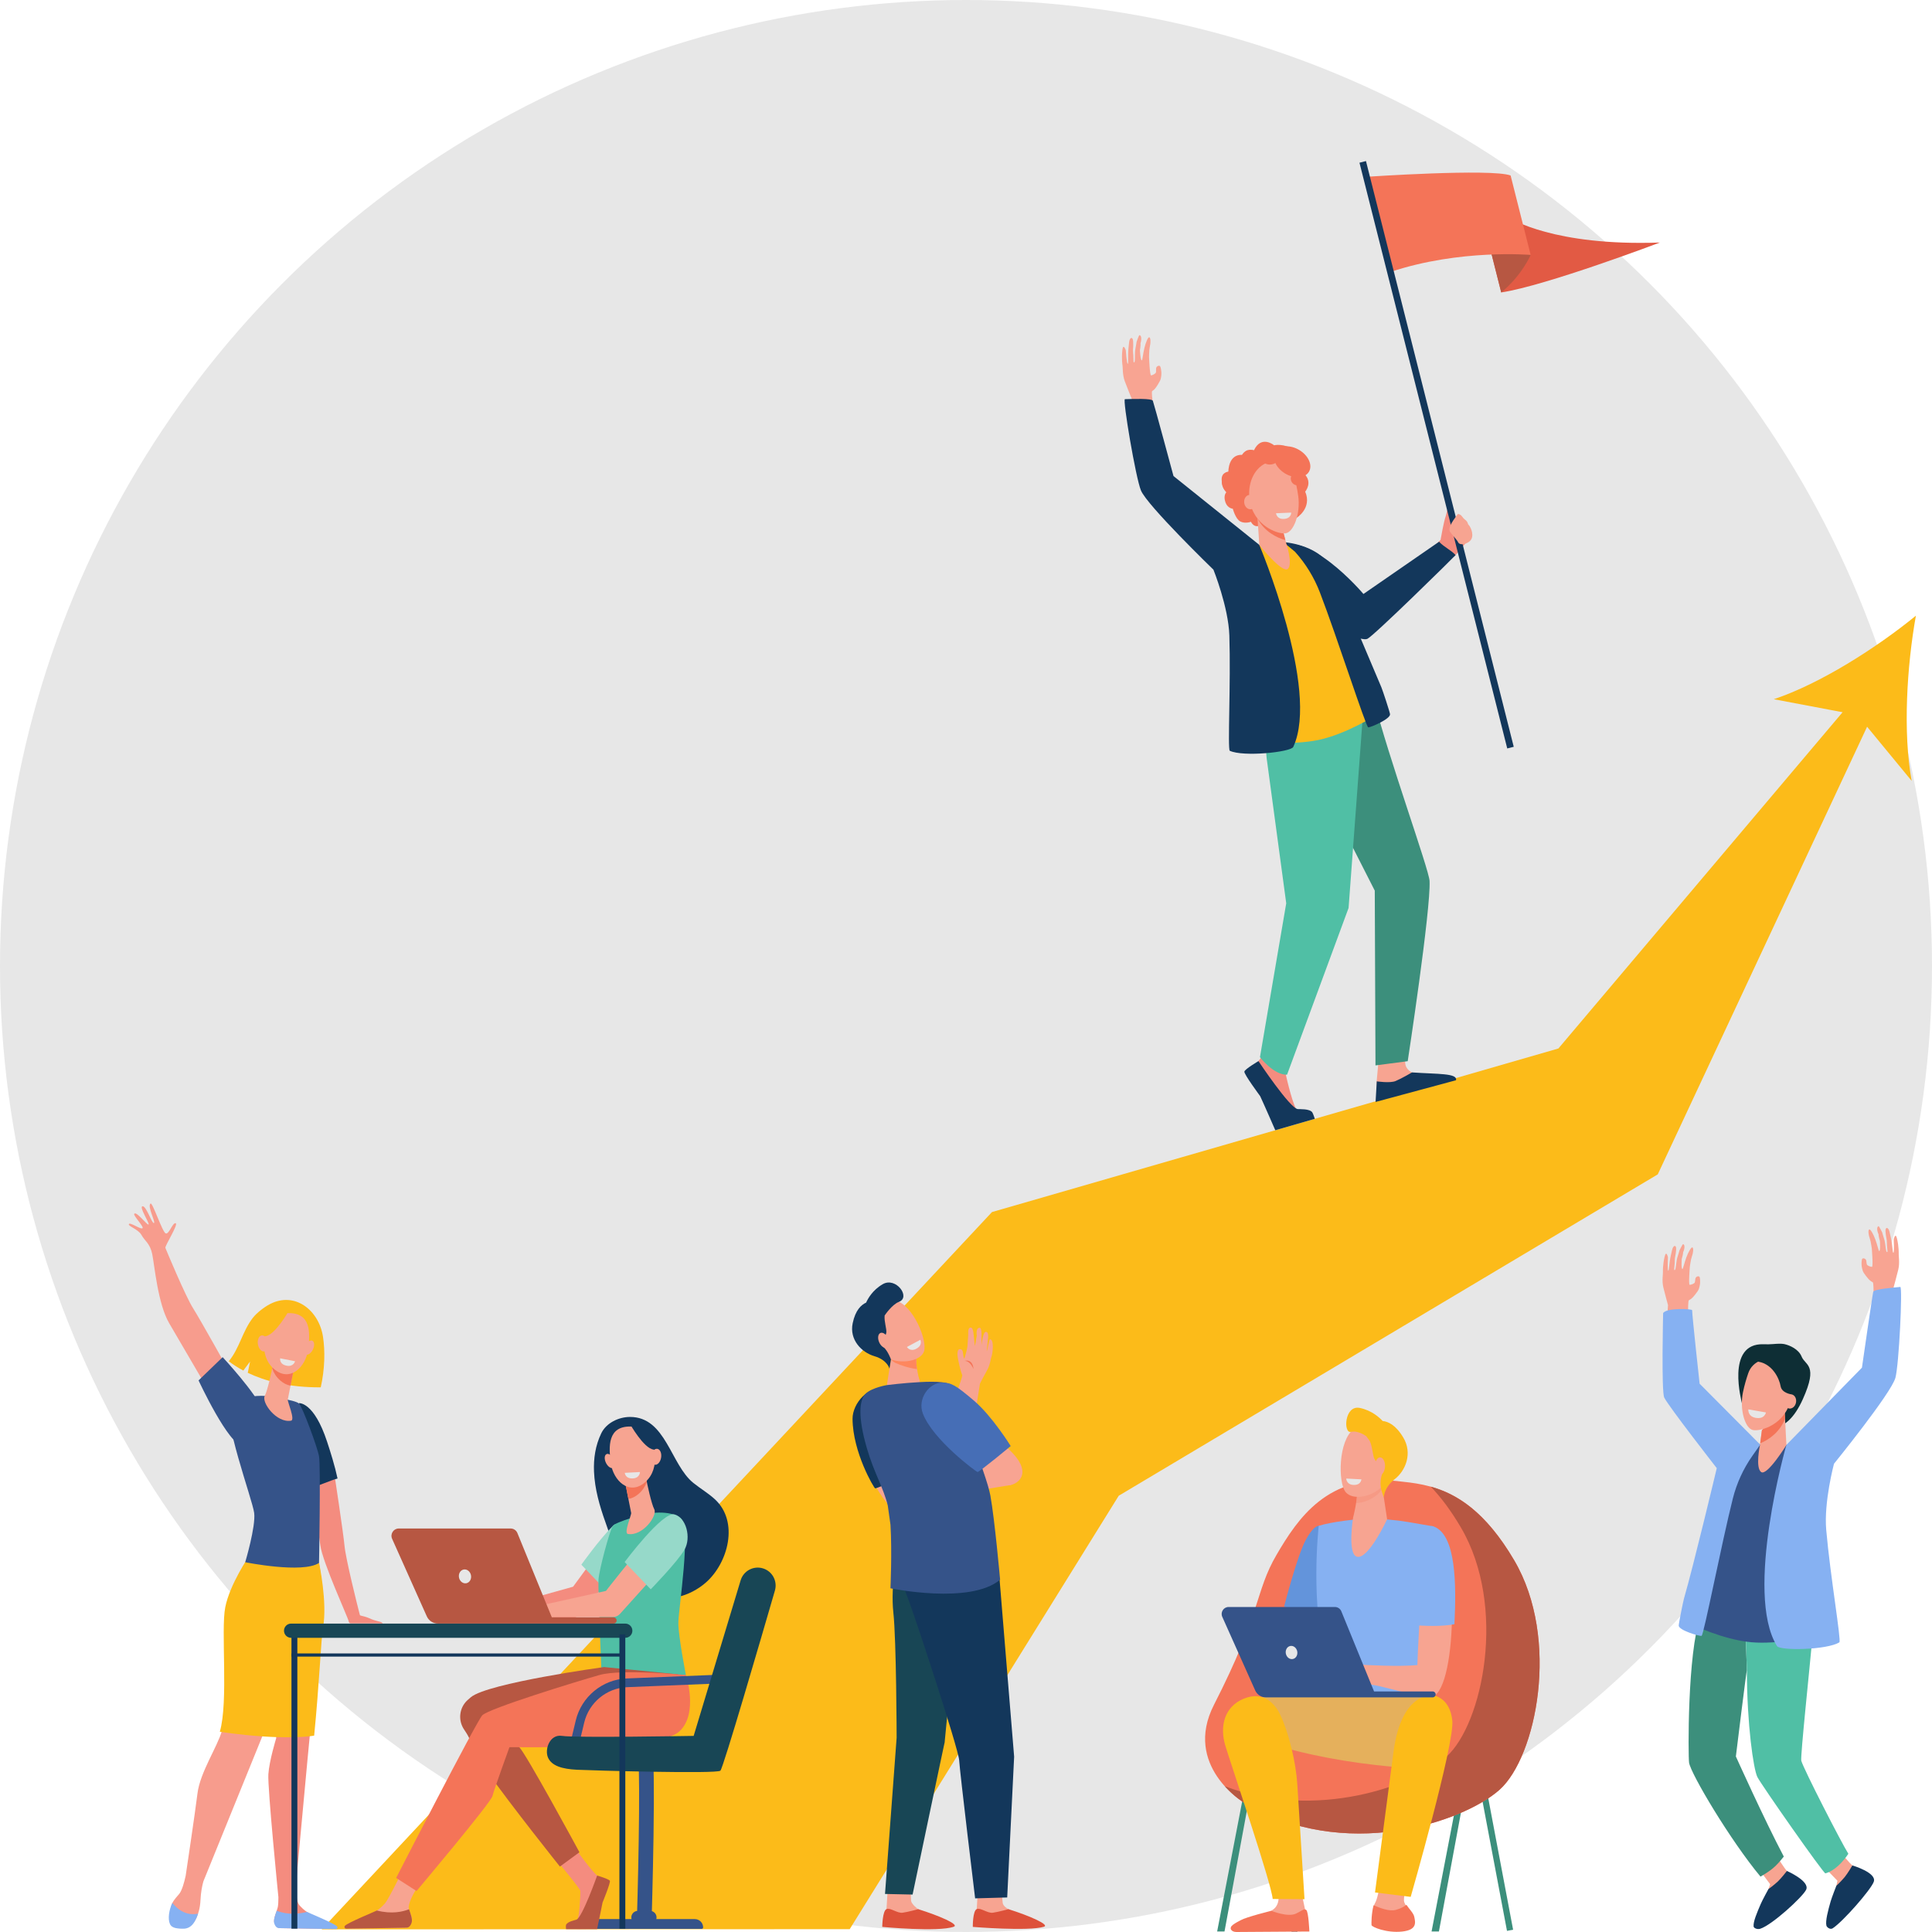<svg width="240" height="240" viewBox="0 0 240 240" fill="none" xmlns="http://www.w3.org/2000/svg">
<circle cx="120" cy="120" r="120" fill="#E7E7E7"/>
<path d="M238 76.484C233.084 80.494 226.099 84.944 220.346 86.859L228.892 88.475L193.59 130.246L123.228 150.566L39.961 239.671L105.553 239.648L138.974 185.805L205.932 145.886L231.937 90.277L237.477 97.007C236.37 91.028 236.877 82.74 238 76.484Z" fill="#FCBB19"/>
<path d="M28.716 170.815C28.716 170.815 24.903 163.955 23.975 162.497C23.046 161.039 20.63 155.245 20.544 155.016C20.457 154.787 22.208 152.046 21.817 151.952C21.427 151.859 20.994 153.398 20.577 153.213C20.16 153.03 18.942 149.324 18.705 149.508C18.26 149.852 19.362 151.806 19.124 151.93C18.887 152.053 18.169 149.779 17.704 149.846C17.238 149.913 18.588 151.93 18.459 152.108C18.329 152.285 16.927 150.386 16.673 150.791C16.535 151.011 17.963 152.45 17.689 152.585C17.415 152.72 16.146 151.79 16.012 152.058C15.877 152.326 17.186 152.693 17.576 153.415C17.968 154.138 18.633 154.45 18.911 155.787C19.188 157.124 19.601 161.964 21.019 164.38C22.436 166.794 25.553 172.139 25.553 172.139L28.716 170.815Z" fill="#F79C8D"/>
<path d="M27.66 168.591C27.66 168.591 31.878 173.153 32.506 174.992C33.132 176.831 31.895 179.461 30.183 179.576C28.473 179.691 24.666 171.479 24.666 171.479L27.66 168.591Z" fill="#355389"/>
<path d="M47.529 201.621C47.223 201.363 46.851 201.479 45.785 200.986C45.579 200.89 45.036 200.738 44.793 200.689C44.747 200.679 44.712 200.645 44.699 200.6C44.376 199.37 42.956 193.683 42.8 192.044C42.641 190.367 41.562 183.258 41.399 182.177C41.388 182.104 41.315 182.056 41.244 182.076L38.147 182.942C38.084 182.96 38.045 183.023 38.06 183.089C38.251 183.937 39.441 189.256 39.791 191.949C40.069 194.096 43.256 200.982 43.32 201.422C43.32 201.426 43.321 201.431 43.321 201.434C43.341 201.567 43.453 201.666 43.587 201.666C44.373 201.666 46.893 201.664 47.037 201.666C47.171 201.667 47.625 201.701 47.529 201.621Z" fill="#F48C7F"/>
<path d="M40.637 179.108C38.99 174.092 37.147 174.306 37.147 174.306L38.572 184.851C39.589 184.573 40.915 183.951 41.931 183.663C41.593 182.076 41.043 180.343 40.637 179.108Z" fill="#13375B"/>
<path d="M40.125 166.067C39.621 162.768 36.647 160.397 33.536 161.997C32.837 162.357 31.89 163.087 31.407 163.71C30.1 165.392 29.767 167.47 28.418 169.103C28.914 169.48 29.512 169.875 30.226 170.256L31.066 169.132L30.777 170.534C32.865 171.536 35.814 172.365 39.846 172.34C40.354 170.049 40.394 167.826 40.125 166.067Z" fill="#FCBB19"/>
<path d="M41.093 239.183C40.618 238.831 40.235 238.6 38.719 237.862C38.62 237.813 38.26 237.583 38.13 237.504C37.8 237.302 37.471 236.984 37.186 236.665C36.914 236.361 36.785 235.386 36.724 234.609C36.88 232.872 39.387 205.025 39.917 202.011C40.462 198.9 39.63 194.153 39.63 194.153L37.695 193.421L34.02 206.201L34.31 215.928C34.31 215.928 33.445 218.732 33.336 220.408C33.227 222.084 34.585 235.685 34.585 235.685C34.585 236.171 34.565 236.612 34.512 236.887C34.413 237.395 33.858 238.442 34.112 238.921C34.367 239.4 34.657 239.52 34.657 239.52L41.261 239.627C41.621 239.63 41.383 239.398 41.093 239.183Z" fill="#F48C7F"/>
<path d="M31.072 193.154C31.072 193.154 28.779 196.625 28.234 199.496C27.688 202.369 28.635 211.196 27.584 214.96C27.015 216.998 24.86 220.145 24.533 222.778C24.206 225.412 23.065 233.011 23.065 233.011C22.893 233.808 22.623 234.795 22.273 235.254C22.058 235.535 21.667 235.891 21.409 236.398C21.009 237.188 21.229 238.364 21.525 239.011C21.676 239.343 21.514 239.343 21.86 239.45C22.882 239.768 23.97 239.233 24.406 238.249C24.65 237.699 24.863 236.964 24.905 236.04C24.951 235.06 25.104 234.281 25.267 233.705L32.596 215.665L37.902 200.096L39.261 192.077L31.072 193.154Z" fill="#F79C8D"/>
<path d="M24.606 237.729C23.02 238.02 21.965 237.087 21.415 236.388C21.011 237.179 20.815 238.36 21.112 239.01C21.372 239.583 22.136 239.566 22.737 239.589C23.372 239.613 23.864 239.258 24.18 238.701C24.327 238.442 24.479 238.118 24.606 237.729Z" fill="#86B1F2"/>
<path d="M38.13 237.503C36.384 237.954 35.093 237.648 34.372 237.354C34.185 237.885 33.939 238.551 34.07 238.936C34.23 239.406 34.459 239.512 34.66 239.517C36.255 239.56 40.502 239.617 41.719 239.633C41.889 239.635 41.982 239.436 41.873 239.304C41.57 238.942 38.26 237.583 38.13 237.503Z" fill="#86B1F2"/>
<path d="M32.561 215.698C32.698 215.708 32.836 215.717 32.974 215.725C32.981 215.725 32.989 215.726 32.996 215.726C33.132 215.735 33.269 215.742 33.406 215.749C33.414 215.749 33.423 215.751 33.431 215.751C33.568 215.758 33.706 215.764 33.844 215.77C33.852 215.77 33.859 215.77 33.865 215.771C34.006 215.777 34.146 215.782 34.287 215.787C35.852 215.838 37.785 215.819 39.026 215.607C39.659 209.255 39.894 203.457 40.128 202.174C40.695 199.062 39.633 194.15 39.633 194.15L39.127 194.059L39.448 192.24L30.933 193.317C30.933 193.317 28.549 196.788 27.982 199.66C27.415 202.533 28.399 211.36 27.307 215.124C27.303 215.126 29.733 215.506 32.561 215.698Z" fill="#FCBB19"/>
<path d="M32.929 173.405C32.929 173.405 29.893 173.211 28.692 174.528C27.491 175.844 31.356 186.258 31.574 187.934C31.792 189.61 30.461 194.065 30.461 194.065C30.461 194.065 37.593 195.509 39.631 194.152C39.631 194.152 39.849 182.102 39.631 180.906C39.413 179.709 37.592 174.842 37.156 174.362C36.721 173.884 32.929 173.405 32.929 173.405Z" fill="#355389"/>
<path d="M33.939 169.326C33.939 169.326 33.923 169.416 33.895 169.569C33.76 170.304 33.239 172.739 32.887 173.408C32.462 174.216 34.344 176.797 36.156 176.482C36.695 176.389 35.7 174.112 35.748 173.871C35.84 173.409 35.963 172.779 36.09 172.133C36.162 171.768 36.235 171.4 36.303 171.052C36.496 170.065 36.654 169.258 36.654 169.258L33.939 169.326Z" fill="#F7A491"/>
<path d="M33.896 169.569C33.923 169.416 33.939 169.326 33.939 169.326L36.654 169.258C36.654 169.258 36.497 170.064 36.303 171.052C36.235 171.397 36.163 171.764 36.092 172.127C35.672 172.065 35.235 171.859 34.796 171.474C34.318 171.053 34.004 170.546 33.815 170.005C33.847 169.832 33.875 169.682 33.896 169.569Z" fill="#F47458"/>
<path d="M35.767 163.12C35.767 163.12 34.487 162.971 33.685 164.015C32.883 165.058 32.019 168.285 34.012 170.039C36.004 171.793 37.973 169.808 38.265 167.702C38.556 165.596 38.668 163.044 35.767 163.12Z" fill="#F7A491"/>
<path d="M38.854 167.671C38.616 168.136 38.216 168.394 37.962 168.246C37.707 168.099 37.694 167.603 37.931 167.137C38.169 166.673 38.569 166.415 38.824 166.562C39.078 166.709 39.093 167.206 38.854 167.671Z" fill="#F7A491"/>
<path d="M35.911 162.776C35.911 162.776 34.202 165.844 32.979 165.985C31.756 166.128 31.596 167.757 31.596 167.757C31.596 167.757 32.033 164.001 33.244 163.277C34.453 162.552 35.911 162.776 35.911 162.776Z" fill="#FCBB19"/>
<path d="M33.297 166.756C33.397 167.301 33.197 167.801 32.85 167.873C32.504 167.944 32.142 167.56 32.043 167.015C31.944 166.47 32.144 165.971 32.49 165.899C32.837 165.827 33.198 166.211 33.297 166.756Z" fill="#F7A491"/>
<path d="M34.804 168.735L36.654 169.1C36.654 169.1 36.474 169.797 35.655 169.659C34.658 169.493 34.804 168.735 34.804 168.735Z" fill="#E7E7E7"/>
<path d="M187.204 239.86L187.963 239.715L184.667 222.275L183.909 222.419L187.204 239.86Z" fill="#3C8F7C"/>
<path d="M152.112 239.938H151.199L154.599 222.271L155.358 222.416L152.112 239.938Z" fill="#3C8F7C"/>
<path d="M178.747 239.938H177.834L181.234 222.271L181.993 222.416L178.747 239.938Z" fill="#3C8F7C"/>
<path d="M160.424 239.938L161.166 239.948L157.905 222.35L157.146 222.495L160.424 239.938Z" fill="#184655"/>
<path d="M173.553 183.983C177.602 184.418 182.843 184.877 188.104 193.837C193.854 203.629 190.828 218.255 186.289 222.32C181.751 226.384 166.927 231.402 154.466 223.89C154.466 223.89 146.942 219.336 150.803 211.78C156.745 200.151 155.906 197.726 158.563 193.169C161.22 188.612 164.957 183.06 173.553 183.983Z" fill="#F47458"/>
<path d="M188.105 193.837C184.513 187.722 180.933 185.568 177.733 184.676C178.97 185.962 180.225 187.615 181.481 189.754C187.231 199.546 184.204 214.172 179.665 218.237C175.64 221.842 163.528 226.195 152.146 221.894C153.316 223.193 154.466 223.89 154.466 223.89C166.928 231.403 181.75 226.384 186.289 222.32C190.828 218.255 193.855 203.629 188.105 193.837Z" fill="#B75742"/>
<path d="M160.551 198.866L159.51 202L162.682 200.748L160.551 198.866Z" fill="#F79C8D"/>
<path d="M163.82 189.541C163.608 189.55 163.029 189.744 162.182 191.345C161.099 193.39 159.518 199.569 159.518 199.569L164.239 201.328L164.845 200.038L165.843 190.11C165.845 190.11 163.879 189.539 163.82 189.541Z" fill="#6394DB"/>
<path d="M170.062 188.651C168.712 188.652 165.371 189.046 163.821 189.542C163.821 189.542 162.682 199.332 164.847 206.77C165.331 208.435 164.445 213.674 164.445 213.674L178.435 213.489C178.435 213.489 176.778 200.827 177.402 198.781C178.026 196.735 178.041 189.608 178.041 189.608C178.041 189.608 177.945 189.593 174.898 189.067C173.478 188.821 171.503 188.65 170.062 188.651Z" fill="#86B1F2"/>
<path d="M171.691 231.843C171.691 231.843 171.382 235.415 170.812 236.404C170.244 237.392 170.843 239.074 170.872 239.306C170.902 239.537 172.069 239.866 173.926 239.668C175.783 239.47 175.753 239.042 175.604 238.35C175.455 237.658 174.466 236.767 174.406 236.107C174.347 235.448 174.975 233.074 174.975 233.074L171.691 231.843Z" fill="#F7A491"/>
<path d="M166.025 210.725C166.025 210.725 156.369 210.189 154.212 211.495C152.056 212.801 154.603 215.483 154.603 215.483C154.603 215.483 162.464 218.902 175.626 219.661C178.742 219.841 179.011 211.534 178.428 210.847C177.845 210.158 166.025 210.725 166.025 210.725Z" fill="#E5B05C"/>
<path d="M174.159 239.947C176.072 239.743 175.834 238.803 175.68 238.091C175.583 237.644 175.035 237.118 174.708 236.62C174.537 236.756 174.26 236.997 173.429 237.242C172.567 237.496 171.385 236.992 170.632 236.676C170.364 237.675 170.351 238.949 170.376 239.143C170.406 239.381 172.246 240.15 174.159 239.947Z" fill="#F47458"/>
<path d="M173.104 217.634C172.719 220.554 170.809 235.088 170.809 235.088L175.241 235.637C175.241 235.637 180.692 216.667 180.413 213.765C180.133 210.863 178.093 210.618 178.093 210.618C178.093 210.618 174.126 209.906 173.104 217.634Z" fill="#FCBB19"/>
<path d="M178.193 190.696C176.885 190.206 176.245 201.992 176.068 206.842C173.752 207.064 169.714 206.843 168.71 206.768C168.237 206.732 167.147 206.332 166.677 206.272C166.195 206.208 165.758 206.175 165.522 206.217C165.435 206.231 163.02 207.219 162.814 207.435C162.558 207.704 161.865 208.382 161.983 208.675C162.099 208.968 163.315 207.859 163.315 207.859L163.909 207.525C163.169 208.248 161.76 209.199 161.963 209.544C162.161 209.882 163.433 208.917 164.339 208.259C163.562 208.961 162.596 210.218 162.818 210.414C163.018 210.59 164.116 209.136 165.29 208.716C165.725 208.56 166.159 208.991 166.501 209.043C166.753 209.081 167.141 209.162 167.388 209.093L168.66 208.733C169.093 208.772 169.103 209.029 169.541 209.121C170.049 209.229 170.882 209.342 171.528 209.501C175.251 210.41 176.492 210.832 177.633 210.832C181.083 210.83 181.283 191.856 178.193 190.696Z" fill="#F7A491"/>
<path d="M180.676 201.761C180.921 196.791 180.886 190.667 178.101 189.623C177.001 189.21 175.064 191.689 175.412 201.861C176.9 201.984 179.082 202.083 180.676 201.761Z" fill="#86B1F2"/>
<path d="M158.73 234.899C158.73 234.899 159.116 236.14 158.424 236.96C157.732 237.779 154.853 238.585 154.477 239.028C154.098 239.472 154.127 239.851 154.127 239.851L162.205 239.628L162.116 237.188L161.744 235.436L158.73 234.899Z" fill="#F7A491"/>
<path d="M157.923 237.368C157.923 237.368 159.998 238.207 161 237.711C162.003 237.215 161.972 237.076 162.262 237.261C162.552 237.446 162.656 239.939 162.656 239.939L153.574 240C152.943 239.985 152.623 239.52 153.136 239.122C153.488 238.848 153.895 238.666 154.127 238.533C154.838 238.126 157.923 237.368 157.923 237.368Z" fill="#F47458"/>
<path d="M159.037 213.015C158.413 211.701 156.994 209.99 154.496 211.021C152.113 212.004 151.474 214.418 152.226 216.891C152.977 219.363 157.926 233.9 158.099 235.898L162.051 235.925C162.051 235.925 161.333 224.414 161.156 221.633C160.985 218.955 160.117 215.288 159.037 213.015Z" fill="#FCBB19"/>
<path d="M152.621 199.626H165.829C166.178 199.626 166.493 199.838 166.625 200.162L170.691 210.116H177.973C178.177 210.116 178.342 210.281 178.342 210.486C178.342 210.69 178.177 210.855 177.973 210.855H157.249C156.679 210.855 156.163 210.52 155.929 209.998L151.833 200.845C151.58 200.272 151.997 199.626 152.621 199.626Z" fill="#355389"/>
<path d="M159.733 205.421C159.823 205.869 160.211 206.167 160.601 206.089C160.992 206.011 161.235 205.584 161.147 205.138C161.057 204.691 160.669 204.393 160.279 204.47C159.887 204.548 159.644 204.975 159.733 205.421Z" fill="#E7E7E7"/>
<path d="M171.667 184.455L172.313 188.729C172.313 188.729 169.953 193.817 168.543 193.376C167.361 193.006 168.089 188.502 168.089 188.502C168.089 188.502 168.733 186.085 168.539 184.874C168.347 183.664 171.667 184.455 171.667 184.455Z" fill="#F7A491"/>
<path opacity="0.2" d="M168.541 184.874C168.348 183.664 171.667 184.454 171.667 184.454L171.72 184.808C171.623 185.045 171.504 185.248 171.36 185.404C170.618 186.204 169.459 186.685 168.457 186.722C168.558 186.07 168.619 185.371 168.541 184.874Z" fill="#F47458"/>
<path d="M172.212 178.408C172.305 178.374 172.964 183.275 171.715 184.625C170.465 185.974 168.032 186.415 167.159 185.352C166.193 184.177 166.241 178.909 168.184 177.521C170.126 176.133 172.212 178.408 172.212 178.408Z" fill="#F7A491"/>
<path d="M168.922 174.899C170.422 175.207 171.396 176.126 171.752 176.519C172.433 176.599 173.36 176.977 174.317 178.567C175.493 180.522 174.624 182.686 173.255 183.749C171.885 184.812 171.905 186.038 171.905 186.038L171.688 185.403C171.528 184.923 171.462 184.412 171.515 183.909C171.547 183.606 171.612 183.279 171.737 183.01C172.067 182.301 171.029 181.829 170.739 181.239C170.514 180.784 170.503 179.744 170.151 178.994L169.729 178.42C169.729 178.42 168.757 177.661 167.807 177.875C166.859 178.089 166.996 174.505 168.922 174.899Z" fill="#FCBB19"/>
<path d="M170.807 182.111C170.797 182.71 171.067 183.199 171.412 183.205C171.756 183.211 172.043 182.73 172.053 182.132C172.063 181.534 171.792 181.045 171.448 181.039C171.104 181.034 170.817 181.513 170.807 182.111Z" fill="#F7A491"/>
<path d="M169.119 183.769L167.236 183.671C167.236 183.671 167.242 184.391 168.069 184.458C169.077 184.54 169.119 183.769 169.119 183.769Z" fill="#E7E7E7"/>
<path d="M206.63 159.942C206.836 160.788 207.206 162.127 207.206 162.127C207.177 162.496 207.068 164.027 206.939 165.904L209.688 164.799C209.688 164.799 209.656 161.741 209.778 161.553C209.882 161.395 210.056 161.592 210.899 160.382C211.143 160.033 211.188 159.409 211.188 159.409C211.188 159.409 211.237 158.64 211.067 158.57C210.894 158.498 210.698 158.612 210.635 158.746C210.573 158.879 210.589 159.188 210.527 159.321C210.465 159.454 210.067 159.615 209.899 159.606C209.732 159.598 209.92 157.334 209.92 157.334C209.92 157.334 210.013 156.692 210.061 156.482C210.101 156.303 210.263 155.777 210.263 155.777C210.263 155.777 210.453 155.015 210.218 154.958C210.079 154.924 209.725 155.543 209.482 156.199C209.221 156.907 209.073 157.658 208.998 157.647C208.822 157.624 208.915 156.382 208.915 156.382C208.915 156.382 209.09 155.813 209.086 155.545C209.251 155.217 209.361 154.606 209.07 154.556C209.017 154.547 208.633 155.321 208.633 155.321C208.633 155.321 208.482 155.867 208.394 156.122C208.239 156.572 208.216 157.282 208.135 157.594C208.068 157.855 208.006 157.748 207.978 157.759C207.956 157.767 207.994 157.408 208.038 156.913C208.059 156.665 208.03 156.378 208.099 156.095C208.164 155.832 208.2 155.457 208.217 155.23C208.264 154.588 207.861 154.654 207.721 155.241C207.668 155.465 207.612 155.708 207.556 155.956C207.339 156.918 207.346 157.846 207.242 157.853C207.108 157.863 207.196 156.175 207.196 156.175C207.196 156.175 206.99 155.241 206.786 156.108C206.548 157.115 206.573 157.935 206.576 157.971C206.601 158.217 206.424 159.095 206.63 159.942Z" fill="#F8A492"/>
<path d="M235.812 157.711C235.606 158.557 235.236 159.897 235.236 159.897C235.265 160.265 235.375 161.796 235.503 163.673L232.754 162.569C232.754 162.569 232.787 159.51 232.664 159.322C232.56 159.164 232.387 159.361 231.543 158.151C231.3 157.802 231.255 157.178 231.255 157.178C231.255 157.178 231.205 156.41 231.376 156.339C231.548 156.267 231.746 156.382 231.807 156.515C231.869 156.648 231.854 156.957 231.915 157.089C231.977 157.222 232.375 157.383 232.543 157.374C232.71 157.366 232.523 155.102 232.523 155.102C232.523 155.102 232.429 154.46 232.382 154.25C232.342 154.071 232.18 153.545 232.18 153.545C232.18 153.545 231.989 152.784 232.224 152.726C232.364 152.692 232.718 153.311 232.96 153.967C233.222 154.675 233.37 155.426 233.445 155.415C233.621 155.392 233.527 154.15 233.527 154.15C233.527 154.15 233.353 153.581 233.356 153.313C233.192 152.985 233.081 152.374 233.372 152.324C233.426 152.315 233.81 153.089 233.81 153.089C233.81 153.089 233.96 153.635 234.049 153.89C234.204 154.34 234.227 155.05 234.308 155.362C234.375 155.623 234.436 155.516 234.464 155.527C234.486 155.535 234.449 155.176 234.405 154.681C234.383 154.432 234.412 154.146 234.343 153.863C234.279 153.6 234.242 153.226 234.226 152.998C234.178 152.356 234.581 152.422 234.72 153.009C234.773 153.233 234.829 153.476 234.885 153.724C235.102 154.686 235.096 155.614 235.199 155.622C235.333 155.631 235.245 153.943 235.245 153.943C235.245 153.943 235.451 153.009 235.656 153.876C235.893 154.882 235.868 155.703 235.865 155.739C235.84 155.985 236.017 156.863 235.812 157.711Z" fill="#F8A492"/>
<path d="M228.293 229.673C228.293 229.673 229.818 231.569 230.197 231.802C230.577 232.036 230.027 234.792 228.994 234.972C228.411 235.074 228.087 234.43 228.087 234.43L228.254 233.635L226.076 231.384L228.293 229.673Z" fill="#F7A491"/>
<path d="M220.438 230.142C220.438 230.142 221.709 232.218 222.056 232.499C222.403 232.779 221.507 235.442 220.459 235.489C219.867 235.515 219.629 234.834 219.629 234.834L219.895 234.068L218.021 231.555L220.438 230.142Z" fill="#F7A491"/>
<path d="M221.98 232.417C221.98 232.417 221.251 233.351 220.852 233.722C220.338 234.202 219.68 234.67 219.68 234.67C219.68 234.67 218.934 236.029 218.731 236.502C218.278 237.556 217.767 238.732 217.841 239.322C217.865 239.512 218.29 239.713 218.644 239.603C220.116 239.148 223.881 235.693 224.357 234.765C224.904 233.697 221.98 232.417 221.98 232.417Z" fill="#13375B"/>
<path d="M211.232 200.79C211.369 200.405 211.5 200.05 211.627 199.716C213.193 200.059 214.963 200.436 216.782 200.825L217.004 207.518C217.003 207.001 215.636 218.194 215.636 218.194C215.636 218.194 219.171 226.05 221.59 230.629C220.598 231.872 220.132 232.272 218.695 233.12C214.94 228.604 210.027 220.339 209.823 218.965C209.705 218.175 209.6 205.398 211.232 200.79Z" fill="#3C8F7C"/>
<path d="M225.211 202.725C224.732 207.94 223.668 217.911 223.758 218.713C224.024 219.713 228.758 228.94 229.61 230.282C228.933 231.304 227.886 232.409 226.76 232.715C226.538 232.776 218.728 221.621 218.301 220.736C217.82 219.735 217.018 214.277 217.003 207.518L216.781 200.825C219.814 201.475 222.602 202.111 225.211 202.725Z" fill="#50BFA5"/>
<path d="M215.255 178.951L218.824 179.443C218.824 179.443 221.679 179.495 222.033 179.495C222.387 179.495 224.635 192.578 225.283 197.494C225.932 202.411 225.43 203.281 225.43 203.281C225.43 203.281 220.904 204.302 217.557 204.004C214.076 203.694 210.158 201.809 210.158 201.809C210.158 201.809 213.134 192.361 213.724 189.411C214.314 186.46 215.255 178.951 215.255 178.951Z" fill="#355389"/>
<path d="M206.6 163.126C206.6 163.126 206.371 172.867 206.737 173.611C207.269 174.695 213.263 182.38 213.263 182.38C213.263 182.38 210.4 194.402 209.196 198.553C209.075 198.972 208.538 201.672 208.538 201.936C208.538 202.519 211.07 203.26 211.372 203.216C211.641 203.177 213.851 191.741 215.261 186.145C215.739 184.249 216.56 182.458 217.681 180.858L218.661 179.46L211.132 171.888C211.132 171.888 210.204 163.459 210.204 162.76C210.205 162.576 206.965 162.439 206.6 163.126Z" fill="#86B1F2"/>
<path d="M221.909 179.496L231.297 169.896C231.297 169.896 232.605 160.818 232.699 160.477C232.789 160.141 235.121 159.96 236.061 159.867C236.363 159.838 235.903 169.536 235.454 171.161C234.923 173.082 227.826 181.831 227.826 181.831C227.826 181.831 226.555 186.571 226.86 190.047C227.369 195.82 228.74 203.763 228.495 204.012C226.969 204.976 221.114 205.079 220.743 204.48C216.65 197.867 221.909 179.496 221.909 179.496Z" fill="#86B1F2"/>
<path d="M230.111 231.732C230.111 231.732 229.506 232.751 229.158 233.172C228.71 233.713 228.116 234.263 228.116 234.263C228.116 234.263 227.55 235.705 227.408 236.202C227.093 237.306 226.735 238.639 226.885 239.215C226.932 239.4 227.338 239.754 227.672 239.535C228.963 238.691 232.414 234.74 232.767 233.759C233.174 232.627 230.111 231.732 230.111 231.732Z" fill="#13375B"/>
<path d="M219.087 166.988C219.486 167.003 219.886 166.999 220.284 166.964C220.734 166.924 221.309 166.895 221.638 166.965C222.333 167.112 223.435 167.606 223.802 168.519C224.26 169.657 225.897 169.488 223.957 173.803C221.761 178.687 219.195 177.088 219.16 176.978C219.125 176.869 217.891 172.841 217.891 172.841C217.891 172.841 216.355 174.368 216.38 174.3C216.406 174.235 214.291 166.814 219.087 166.988Z" fill="#0E2E35"/>
<path d="M218.871 177.669L218.615 179.58C218.615 179.58 218.041 182.334 218.778 182.864C219.515 183.394 221.914 179.501 221.914 179.501L221.661 174.659L218.871 177.669Z" fill="#F7A491"/>
<path d="M221.744 176.229C221.135 177.881 219.685 178.896 218.654 179.29L218.871 177.67L221.661 174.66L221.744 176.229Z" fill="#F47458"/>
<path d="M220.827 169.183C219.454 168.393 217.7 169.076 217.184 170.558C216.96 171.202 216.712 172.019 216.522 172.927C216.064 175.111 216.783 177.46 217.772 177.65C218.761 177.839 221.764 176.943 222.459 173.85C222.888 171.939 222.269 170.012 220.827 169.183Z" fill="#F7A491"/>
<path d="M221.684 173.956C221.591 174.44 221.835 174.893 222.228 174.968C222.62 175.044 223.014 174.713 223.106 174.229C223.199 173.745 222.955 173.292 222.562 173.217C222.168 173.141 221.776 173.472 221.684 173.956Z" fill="#F7A491"/>
<path d="M222.563 173.216C222.563 173.216 221.336 173.072 221.192 172.19C221.048 171.308 220.147 169.182 218.01 169.113C215.875 169.044 220.268 168.169 220.42 168.226C220.571 168.283 222.393 168.958 222.393 168.958C222.393 168.958 223.359 170.645 223.361 170.791C223.364 170.937 223.247 172.475 223.247 172.475L222.563 173.216Z" fill="#0E2E35"/>
<path d="M219.373 175.46L217.184 175.078C217.184 175.078 217.089 175.923 218.046 176.119C219.213 176.358 219.373 175.46 219.373 175.46Z" fill="#E7E7E7"/>
<path d="M108.742 184.4C108.825 184.686 108.872 184.78 108.977 184.972C109.654 186.207 111.224 187.972 111.224 187.972L112.439 185.226C112.439 185.226 112.241 184.364 111.897 183.13C110.724 183.438 109.606 183.617 108.742 184.4Z" fill="#F8A492"/>
<path d="M115.708 182.019C115.708 182.019 108.933 184.946 108.713 184.89C108.573 184.854 105.934 180.423 105.906 176.256C105.893 174.332 107.886 172.016 110.107 172.475C111.226 172.706 111.209 173.017 112.864 175.431C114.519 177.844 115.708 182.019 115.708 182.019Z" fill="#13375B"/>
<path d="M121.492 234.51C121.492 234.51 121.331 237.179 121.331 237.185C121.272 237.525 121.039 238.362 121.039 238.67C121.039 239.828 126.518 237.688 125.29 237.175C125.178 237.128 124.596 236.777 124.56 236.383C124.504 235.776 124.361 234.547 124.361 234.547L121.492 234.51Z" fill="#F7A491"/>
<path d="M125.276 237.164C125.276 237.164 123.99 237.517 123.331 237.606C122.672 237.695 121.804 236.949 121.337 237.15C120.824 237.372 120.844 239.367 120.844 239.367C120.844 239.367 127.742 239.935 129.681 239.348C130.451 239.114 127.905 237.988 125.276 237.164Z" fill="#DD513A"/>
<path d="M110.283 234.51C110.283 234.51 110.122 237.179 110.122 237.185C110.063 237.525 109.83 238.362 109.83 238.67C109.83 239.828 115.309 237.688 114.081 237.175C113.969 237.128 113.214 236.514 113.178 236.12C113.122 235.513 113.151 234.546 113.151 234.546L110.283 234.51Z" fill="#F7A491"/>
<path d="M114.068 237.164C114.068 237.164 112.782 237.517 112.123 237.606C111.463 237.695 110.596 236.949 110.129 237.15C109.616 237.372 109.596 239.367 109.596 239.367C109.596 239.367 116.525 240.029 118.474 239.348C119.232 239.083 116.698 237.988 114.068 237.164Z" fill="#DD513A"/>
<path d="M111.959 185.88L116.784 179.097C116.805 179.038 116.848 178.916 116.915 178.731C117.159 178.059 117.664 176.657 118.104 175.264L118.109 175.249C118.247 174.763 118.54 173.912 118.824 173.09C119.139 172.177 119.531 171.043 119.544 170.85C119.532 170.817 119.509 170.758 119.479 170.679C119.302 170.218 119.063 169.121 118.978 168.643C118.925 168.338 118.87 167.6 119.23 167.6C119.796 167.6 119.526 168.338 119.788 168.798C119.883 168.491 120.077 167.88 120.18 167.261L120.275 165.818C120.293 165.71 120.178 164.914 120.574 164.914L120.594 164.915C120.95 164.94 120.943 165.787 121.091 167.217C121.138 167.053 121.184 166.853 121.22 166.671C121.217 166.574 121.287 166.143 121.342 165.916C121.27 165.517 121.311 164.888 121.734 164.948C121.946 164.978 121.928 165.855 121.928 165.855C121.926 165.975 121.914 166.903 121.92 167.086C121.963 166.774 122.133 165.446 122.465 165.446C122.74 165.446 122.762 165.804 122.757 166.086C122.754 166.254 122.581 167.691 122.572 167.859C122.701 167.642 122.855 166.373 122.984 166.373C123.521 166.373 123.327 168.176 123.129 168.645C123.111 168.692 123.091 168.787 123.069 168.897C123.002 169.218 122.889 169.755 122.608 170.238C122.271 170.817 121.806 171.737 121.735 171.878C121.683 172.165 121.522 173.199 121.318 174.497C121.231 175.053 121.137 175.664 121.037 176.295L121.032 176.294C121.014 176.43 120.914 176.865 120.532 178.495C120.009 180.727 119.955 180.823 119.932 180.864C119.705 181.267 114.502 188.356 114.281 188.658L114.15 188.836L111.959 185.88Z" fill="#F7A491"/>
<path d="M120.932 170.061C120.932 170.061 120.541 169.056 119.844 169.054C119.844 169.054 120.233 168.913 120.567 169.178C120.902 169.443 120.932 170.061 120.932 170.061Z" fill="#F47458"/>
<path d="M110.792 168.118L110.172 172.06C110.172 172.06 112.539 173.967 113.918 173.564C115.076 173.226 114.282 171.708 114.282 171.708C114.282 171.708 113.665 169.604 113.854 168.501C114.043 167.398 110.792 168.118 110.792 168.118Z" fill="#F7A491"/>
<path d="M111.238 169.31C111.832 169.591 113.004 169.974 113.917 170.068C113.829 169.516 113.78 168.933 113.854 168.501C113.941 167.992 113.295 167.871 112.575 167.889C111.632 167.971 110.792 168.118 110.792 168.118L110.672 168.876C110.851 169.066 111.04 169.216 111.238 169.31Z" fill="#FE875E"/>
<path d="M107.805 163.571C107.707 163.571 108.741 167.975 110.34 168.733C111.938 169.49 114.324 169.095 114.771 167.909C115.265 166.597 113.461 162.105 111.211 161.534C108.963 160.963 107.805 163.571 107.805 163.571Z" fill="#F7A491"/>
<path d="M109.656 159.526C108.378 160.265 107.792 161.361 107.595 161.811C106.995 162.097 106.271 162.713 105.923 164.377C105.495 166.423 107.017 167.999 108.63 168.473C110.244 168.948 110.493 170.019 110.493 170.019L110.676 168.866C110.676 168.866 110.318 167.862 109.777 167.359C109.238 166.857 110.033 166.125 110.103 165.528C110.156 165.068 109.819 164.175 109.892 163.42C109.892 163.42 110.789 162.057 111.673 161.72C113.179 161.144 111.294 158.577 109.656 159.526Z" fill="#13375B"/>
<path d="M110.336 166.294C110.545 166.802 110.46 167.307 110.146 167.421C109.832 167.536 109.408 167.216 109.198 166.707C108.99 166.199 109.075 165.694 109.388 165.58C109.702 165.465 110.127 165.785 110.336 166.294Z" fill="#F7A491"/>
<path d="M116.291 185.989L125.598 184.467C125.598 184.467 124.539 181.791 124.161 181.791C123.783 181.791 117.122 184.709 117.122 184.709L116.593 185.777L116.291 185.989Z" fill="#F8A492"/>
<path d="M111.525 192.393C111.525 192.393 110.596 196.897 110.975 200.313C111.353 203.728 111.383 215.86 111.383 215.86L109.939 235.273L113.366 235.348C113.366 235.348 117.429 215.945 117.352 216.444C117.277 216.942 118.715 202.783 118.715 202.783L113.871 191.969L111.525 192.393Z" fill="#184655"/>
<path d="M112.433 192.179C112.433 192.179 111.827 196.235 112.584 198.013C113.34 199.791 119.075 217.246 119.151 218.669C119.226 220.092 121.134 235.821 121.134 235.821L125.118 235.709L125.98 218.221L124.175 196.242L122.422 190.686L112.433 192.179Z" fill="#13375B"/>
<path d="M110.172 172.06C110.172 172.06 111.154 172.707 112.07 172.632C112.986 172.556 114.282 171.708 114.282 171.708L114.101 171.095C114.101 171.095 111.731 170.749 111.671 170.787C111.613 170.824 110.172 172.06 110.172 172.06Z" fill="#F7A491"/>
<path d="M120.643 181.659C120.643 181.659 124.164 184.992 125.753 184.423C127.342 183.854 128 181.908 124.122 179.062C120.651 176.514 120.643 181.659 120.643 181.659Z" fill="#F8A492"/>
<path d="M123.027 185.775C122.504 182.92 118.713 174.035 118.41 172.399C118.263 171.604 116.218 171.586 114.271 171.69C112.214 171.8 110.17 172.061 110.17 172.061C110.17 172.061 108.35 172.362 107.549 173.114C106.747 173.867 106.534 175.951 107.687 179.906C108.596 183.028 109.723 184.742 110.281 187.016C110.393 187.779 110.49 188.531 110.619 189.411C110.824 192.811 110.616 197.303 110.616 197.303C110.616 197.303 120.53 199.367 124.237 196.235C124.237 196.235 123.562 188.7 123.027 185.775Z" fill="#355389"/>
<path d="M125.555 179.636C125.555 179.636 121.665 182.858 121.437 182.858C121.291 182.858 115.886 178.868 114.639 175.591C113.949 173.778 115.397 171.751 117.049 171.758C118.194 171.763 118.703 172.059 120.973 173.98C123.245 175.901 125.555 179.636 125.555 179.636Z" fill="#466EB6"/>
<path d="M80.949 238.494L79.117 238.487C79.358 230.467 79.572 218.288 79.168 217.604C79.169 217.607 79.195 217.648 79.29 217.697L80.776 217.308C81.016 217.429 81.162 217.502 81.212 220.913C81.237 222.668 81.227 225.091 81.183 228.116C81.105 233.265 80.95 238.442 80.949 238.494Z" fill="#355389"/>
<path d="M86.316 238.396H73.958C73.388 238.396 72.928 238.859 72.928 239.43C72.928 239.53 73.009 239.611 73.108 239.611H87.166C87.265 239.611 87.346 239.53 87.346 239.43C87.346 238.859 86.885 238.396 86.316 238.396Z" fill="#355389"/>
<path d="M80.749 237.376H79.235C78.787 237.376 78.424 237.741 78.424 238.19C78.424 238.64 78.787 239.004 79.235 239.004H80.749C81.196 239.004 81.559 238.639 81.559 238.19C81.559 237.74 81.197 237.376 80.749 237.376Z" fill="#355389"/>
<path d="M36.938 203.029H36.207V239.588H36.938V203.029Z" fill="#13375B"/>
<path d="M73.79 182.802C73.723 181.177 73.961 179.573 74.686 178.06C75.309 176.759 76.852 176.021 78.258 176.018C82.724 176.012 83.291 181.933 86.134 184.217C87.003 184.915 87.974 185.483 88.795 186.236C91.83 189.015 90.463 194.158 87.677 196.595C85.742 198.286 82.704 199.247 80.319 197.925C79.075 197.235 78.13 196.088 77.458 194.832C76.503 193.049 75.887 190.991 75.208 189.09C74.484 187.068 73.879 184.962 73.79 182.802Z" fill="#13375B"/>
<path d="M61.47 199.827L71.188 197.108C71.188 197.108 73.235 194.349 75.869 190.646C76.731 191.501 77.208 192.816 78.076 193.663L71.644 200.802C71.412 201.06 71.083 201.207 70.736 201.208L61.806 201.239L58.75 201.483V199.52L61.47 199.827Z" fill="#F48C7F"/>
<path d="M75.459 197.757C75.459 197.757 78.795 194.325 79.653 192.835C80.511 191.344 79.069 192.314 77.595 191.923C77.037 191.774 77.178 188.493 76.123 189.56C74.392 191.31 72.217 194.37 72.217 194.37L75.459 197.757Z" fill="#96D9C9"/>
<path d="M80.201 188.053C80.201 188.053 83.194 187.459 84.559 188.605C85.925 189.75 84.267 199.93 84.268 201.618C84.269 203.307 85.206 208.074 85.206 208.074C85.206 208.074 76.134 209.667 74.693 207.134C74.693 207.134 74.283 197.481 74.344 196.267C74.405 195.053 75.75 190.089 76.122 189.557C76.494 189.027 80.201 188.053 80.201 188.053Z" fill="#50BFA5"/>
<path d="M80.22 183.406C80.22 183.406 80.235 183.496 80.263 183.649C80.399 184.383 80.921 186.814 81.275 187.483C81.702 188.291 79.814 190.868 77.997 190.553C77.456 190.459 78.454 188.185 78.406 187.944C78.314 187.483 78.189 186.854 78.062 186.208C77.991 185.845 77.918 185.475 77.849 185.128C77.655 184.143 77.496 183.337 77.496 183.337L80.22 183.406Z" fill="#F7A491"/>
<path d="M80.265 183.648C80.237 183.495 80.222 183.405 80.222 183.405L77.498 183.337C77.498 183.337 77.657 184.143 77.851 185.128C77.919 185.473 77.991 185.84 78.063 186.202C78.483 186.14 78.922 185.936 79.363 185.549C79.843 185.128 80.159 184.622 80.348 184.082C80.314 183.911 80.286 183.763 80.265 183.648Z" fill="#F47458"/>
<path d="M78.387 177.208C78.387 177.208 79.67 177.06 80.475 178.102C81.28 179.145 82.147 182.366 80.148 184.119C78.149 185.87 76.175 183.888 75.883 181.785C75.589 179.681 75.475 177.132 78.387 177.208Z" fill="#F7A491"/>
<path d="M75.291 181.754C75.53 182.218 75.93 182.475 76.186 182.328C76.442 182.181 76.455 181.684 76.216 181.221C75.977 180.756 75.577 180.5 75.322 180.647C75.067 180.793 75.052 181.289 75.291 181.754Z" fill="#F7A491"/>
<path d="M78.244 176.864C78.244 176.864 79.959 179.928 81.186 180.07C82.412 180.213 82.574 181.84 82.574 181.84C82.574 181.84 82.135 178.088 80.92 177.364C79.706 176.64 78.244 176.864 78.244 176.864Z" fill="#13375B"/>
<path d="M80.863 180.84C80.764 181.384 80.964 181.884 81.312 181.954C81.66 182.026 82.021 181.643 82.121 181.098C82.221 180.555 82.021 180.055 81.673 179.983C81.325 179.912 80.964 180.296 80.863 180.84Z" fill="#F7A491"/>
<path d="M69.322 231.308C69.322 231.308 72.076 234.621 72.094 234.909C72.112 235.197 71.985 238.343 71.658 238.632C71.331 238.92 70.368 239.124 70.677 239.449C70.911 239.695 72.71 239.641 73.901 239.576C74.249 239.556 74.686 236.771 74.824 236.361C75.024 235.766 75.511 234.427 75.329 234.012C75.241 233.811 74.817 233.396 74.219 233.008C73.59 232.6 71.186 229.244 71.186 229.244L69.322 231.308Z" fill="#F48C7F"/>
<path d="M74.18 232.988C74.18 232.988 72.33 238.212 71.606 238.465C71.414 238.532 70.493 238.702 70.318 239.111C70.266 239.234 70.318 239.646 70.318 239.646H74.172C74.172 239.646 74.66 237.344 74.852 236.333C74.852 236.333 75.873 233.862 75.759 233.638C75.646 233.413 74.18 232.988 74.18 232.988Z" fill="#B75742"/>
<path d="M52.829 232.898C52.829 232.898 50.58 236.075 50.778 237.08C50.883 237.617 51.356 238.323 51.084 238.829C50.814 239.335 50.504 239.462 50.504 239.462L43.49 239.576C43.108 239.582 43.36 239.336 43.668 239.109C44.172 238.738 44.579 238.492 46.19 237.711C46.296 237.66 46.677 237.417 46.816 237.333C47.166 237.119 47.516 236.782 47.819 236.445C48.323 235.883 50.538 231.308 50.538 231.308L52.829 232.898Z" fill="#F7A491"/>
<path d="M46.817 237.331C48.673 237.808 50.044 237.483 50.811 237.174C51.009 237.736 51.272 238.44 51.132 238.847C50.963 239.344 50.719 239.456 50.506 239.462C48.811 239.507 44.299 239.568 43.007 239.584C42.826 239.586 42.727 239.374 42.843 239.236C43.162 238.853 46.679 237.416 46.817 237.331Z" fill="#B75742"/>
<path d="M60.962 213.3C60.962 213.3 63.746 216.489 64.457 216.994C65.167 217.498 71.982 230.092 71.982 230.092L69.555 231.872C69.555 231.872 63.463 224.251 60.602 220.174C58.183 216.727 59.074 216.946 57.652 214.848C56.869 213.693 57.046 212.131 58.079 211.195C58.207 211.078 58.347 210.956 58.498 210.83C60.604 209.069 75.036 207.087 75.036 207.087L84.267 207.995C84.267 207.995 76.724 213.302 76.443 213.443C76.162 213.585 66.028 215.067 65.817 215.067C65.607 215.066 60.962 213.3 60.962 213.3Z" fill="#B75742"/>
<path d="M85.207 208.074C85.207 208.074 86.79 212.84 84.415 215.065C82.039 217.289 67.93 217.042 63.285 217.042C63.285 217.042 61.385 222.268 61.174 223.115C60.963 223.963 51.744 234.908 51.744 234.908L49.211 233.284C49.211 233.284 59.134 213.935 59.907 213.087C60.682 212.239 71.73 208.85 74.475 208.074C77.219 207.298 85.207 208.074 85.207 208.074Z" fill="#F47458"/>
<path d="M66.847 199.5L75.274 197.629C75.274 197.629 78.321 193.701 81.248 190.318C82.11 191.173 82.587 192.488 83.455 193.335L77.023 200.475C76.791 200.733 76.462 200.88 76.115 200.881L67.184 200.912L64.129 201.156V199.193L66.847 199.5Z" fill="#F7A491"/>
<path d="M80.837 197.429C80.837 197.429 84.173 193.998 85.031 192.507C85.889 191.016 85.253 188.518 83.779 188.126C82.305 187.735 77.594 194.041 77.594 194.041L80.837 197.429Z" fill="#96D9C9"/>
<path d="M49.537 189.875H63.433C63.8 189.875 64.132 190.097 64.272 190.439L68.55 200.911H76.212C76.426 200.911 76.599 201.085 76.599 201.3C76.599 201.515 76.426 201.689 76.212 201.689H54.407C53.807 201.689 53.264 201.336 53.018 200.787L48.709 191.156C48.441 190.554 48.88 189.875 49.537 189.875Z" fill="#B75742"/>
<path d="M57.02 195.973C57.113 196.444 57.523 196.757 57.932 196.676C58.343 196.593 58.599 196.146 58.506 195.675C58.412 195.204 58.003 194.89 57.592 194.972C57.182 195.055 56.925 195.502 57.02 195.973Z" fill="#E7E7E7"/>
<path d="M77.677 203.455H36.159C35.673 203.455 35.279 203.06 35.279 202.572C35.279 202.084 35.673 201.689 36.159 201.689H77.676C78.162 201.689 78.556 202.084 78.556 202.572C78.557 203.06 78.163 203.455 77.677 203.455Z" fill="#184655"/>
<path d="M77.615 182.96L79.498 182.863C79.498 182.863 79.492 183.583 78.665 183.65C77.656 183.731 77.615 182.96 77.615 182.96Z" fill="#E7E7E7"/>
<path d="M71.725 217.532L72.574 213.98C73.169 211.497 75.361 209.689 77.905 209.586L88.674 209.149L89.006 208.05L77.861 208.502C74.836 208.625 72.229 210.774 71.522 213.728L70.619 217.502C70.926 217.513 71.299 217.524 71.725 217.532Z" fill="#355389"/>
<path d="M86.169 215.64C86.169 215.64 71.373 215.894 69.831 215.64C68.287 215.386 67.621 217.327 68.08 218.343C68.54 219.358 69.807 219.752 71.672 219.845C73.537 219.937 89.054 220.376 89.49 219.96C89.847 219.621 94.552 203.484 96.263 197.582C96.605 196.402 95.931 195.17 94.755 194.823C93.585 194.479 92.359 195.144 92.005 196.314L86.169 215.64Z" fill="#184655"/>
<path d="M77.678 203.029H76.947V239.588H77.678V203.029Z" fill="#13375B"/>
<path d="M77.498 205.396H36.207V205.789H77.498V205.396Z" fill="#13375B"/>
<path d="M187.615 27.117C187.615 27.117 192.979 30.602 206.201 30.127C206.201 30.127 192.029 35.497 186.489 36.328L184.209 27.29L187.615 27.117Z" fill="#E25A44"/>
<path d="M190.143 31.668C190.143 31.668 189.061 34.212 186.489 36.328L185.301 31.618L185.377 29.34L190.143 31.668Z" fill="#B75742"/>
<path d="M169.754 21.962C169.754 21.962 185.245 20.911 187.654 21.799L190.143 31.667C190.143 31.667 181.325 30.907 172.736 33.782L169.754 21.962Z" fill="#F47458"/>
<path d="M160.423 131.965C160.423 131.965 159.676 133.187 159.744 133.55C159.812 133.912 160.709 137.743 161.203 137.997C161.698 138.25 162.95 138.202 162.669 138.699C162.457 139.075 160.218 139.575 158.725 139.868C158.289 139.953 156.881 136.649 156.583 136.186C156.15 135.515 155.132 134.013 155.227 133.444C155.273 133.166 155.668 132.521 156.286 131.854C156.936 131.154 157.396 129.844 157.396 129.844L160.423 131.965Z" fill="#F48C7F"/>
<path d="M171.262 131.616C171.262 131.616 171.01 134.356 171.01 134.362C171.045 134.777 171.033 135.827 171.125 136.189C171.468 137.55 176.948 133.48 175.425 133.226C175.287 133.203 174.789 132.866 174.631 132.414C174.389 131.717 174.74 130.674 174.74 130.674L171.262 131.616Z" fill="#F7A491"/>
<path d="M169.039 82.358C169.039 82.358 170.622 86.753 170.639 86.82C172.479 94.111 177.512 107.988 177.585 109.428C177.761 112.942 174.871 131.826 174.871 131.826L170.867 132.348L170.779 110.639L166.841 102.893L160.104 87.316L169.039 82.358Z" fill="#3C8F7C"/>
<path d="M156.998 89.661L157.339 94.121L159.78 112.21L156.516 131.325C156.516 131.325 158.216 133.554 159.882 133.504L167.526 112.788L169.344 88.303L167.814 83.355L156.998 89.661Z" fill="#50BFA5"/>
<path d="M156.33 131.816C156.33 131.816 160.243 137.691 161.216 137.775C161.474 137.797 162.667 137.718 163.009 138.169C163.112 138.305 163.33 138.985 163.33 138.985L158.421 140.403C158.421 140.403 157.094 137.349 156.541 136.161C156.541 136.161 154.511 133.428 154.58 133.115C154.65 132.802 156.33 131.816 156.33 131.816Z" fill="#13375B"/>
<path d="M170.879 136.887L171.028 134.33C171.028 134.33 172.656 134.581 173.365 134.29C174.074 134 175.405 133.219 175.405 133.219C178.584 133.443 181.106 133.301 180.866 134.193L170.879 136.887Z" fill="#13375B"/>
<path d="M178.477 67.529L180.594 69.158C181.002 68.843 181.895 67.514 182.471 67.101L180.537 64.983C180.377 64.866 180.292 64.673 180.31 64.476C180.324 64.337 180.343 64.205 180.364 64.15C180.424 63.982 180.478 63.783 180.538 63.616C180.599 63.448 180.199 63.112 179.989 63.053C179.78 62.993 179.71 63.8 179.62 64.04C179.346 64.764 179.015 66.745 178.952 67.074L178.477 67.529Z" fill="#F48C7F"/>
<path d="M180.822 68.952C180.227 68.316 179.388 67.958 178.767 67.296L169.372 73.787C169.372 73.787 162.108 65.168 158.164 68.222C159.89 71.138 161.971 73.933 163.043 75.265C165.455 78.262 169.138 79.692 169.857 79.361C170.666 78.989 180.611 69.208 180.822 68.952Z" fill="#13375B"/>
<path d="M139.731 47.377C140.041 48.208 140.579 49.515 140.579 49.515C140.594 49.891 140.671 51.451 140.769 53.363L143.413 51.91C143.413 51.91 143.007 48.823 143.109 48.62C143.195 48.447 143.395 48.626 144.099 47.299C144.302 46.916 144.272 46.28 144.272 46.28C144.272 46.28 144.23 45.498 144.047 45.447C143.865 45.396 143.679 45.536 143.632 45.678C143.585 45.82 143.639 46.13 143.592 46.272C143.545 46.414 143.163 46.624 142.993 46.636C142.824 46.649 142.738 44.338 142.738 44.338C142.738 44.338 142.753 43.677 142.776 43.46C142.796 43.273 142.895 42.723 142.895 42.723C142.895 42.723 142.995 41.93 142.75 41.899C142.606 41.881 142.323 42.551 142.157 43.244C141.979 43.991 141.921 44.768 141.844 44.767C141.664 44.765 141.607 43.498 141.607 43.498C141.607 43.498 141.715 42.903 141.677 42.633C141.804 42.28 141.841 41.65 141.54 41.635C141.484 41.633 141.192 42.462 141.192 42.462C141.192 42.462 141.106 43.032 141.049 43.3C140.947 43.773 141.011 44.495 140.967 44.821C140.931 45.092 140.857 44.991 140.83 45.005C140.809 45.016 140.803 44.649 140.786 44.144C140.778 43.89 140.714 43.604 140.75 43.309C140.783 43.036 140.774 42.652 140.763 42.421C140.733 41.767 140.334 41.882 140.264 42.493C140.237 42.725 140.211 42.978 140.185 43.236C140.083 44.234 140.203 45.171 140.099 45.191C139.965 45.218 139.848 43.501 139.848 43.501C139.848 43.501 139.526 42.581 139.425 43.484C139.308 44.53 139.432 45.356 139.441 45.392C139.492 45.637 139.419 46.546 139.731 47.377Z" fill="#F8A492"/>
<path d="M158.276 55.315C158.276 55.315 156.682 53.991 155.764 55.949C155.764 55.949 154.828 55.562 154.319 56.516C154.319 56.516 152.678 56.23 152.581 58.651C152.581 58.651 151.748 58.596 151.758 59.581C151.768 60.566 152.337 61.153 152.337 61.153C152.337 61.153 151.922 61.553 152.237 62.42C152.505 63.159 153.146 63.198 153.146 63.198C153.146 63.198 153.469 64.458 154.069 64.775C154.669 65.094 155.4 64.817 155.4 64.817C155.4 64.817 155.684 65.487 156.321 65.346C156.959 65.206 157.684 64.492 158.44 64.681C159.196 64.871 161.035 64.351 161.035 64.351C161.035 64.351 163.028 63.154 162.137 61.072C162.137 61.072 163.122 59.934 162.009 58.85C162.009 58.85 162.489 56.882 160.957 55.942C159.424 55.004 158.276 55.315 158.276 55.315Z" fill="#F47458"/>
<path d="M162.788 68.926L159.544 67.251C159.544 67.251 156.661 67.674 156.304 67.717C155.946 67.761 155.274 81.236 155.217 86.283C155.16 91.33 155.774 92.148 155.774 92.148C155.774 92.148 160.471 92.624 163.817 91.913C167.297 91.174 171.024 88.787 171.024 88.787C171.024 88.787 166.867 79.606 165.911 76.698C164.955 73.789 162.788 68.926 162.788 68.926Z" fill="#FCBB19"/>
<path d="M156.432 67.683L145.776 59.136C145.776 59.136 143.348 50.124 143.212 49.79C143.079 49.462 140.701 49.565 139.741 49.587C139.433 49.594 141.078 59.336 141.731 60.923C142.502 62.799 150.738 70.769 150.738 70.769C150.738 70.769 152.601 75.401 152.715 78.951C152.904 84.848 152.486 93.04 152.765 93.263C154.424 94.05 160.353 93.436 160.655 92.785C163.985 85.599 156.432 67.683 156.432 67.683Z" fill="#13375B"/>
<path d="M159.263 65.501L159.749 67.375C159.749 67.375 160.653 70.05 159.98 70.669C159.306 71.288 156.438 67.698 156.438 67.698L156.109 62.839L159.263 65.501Z" fill="#F7A491"/>
<path d="M156.216 64.413C157.024 65.986 158.598 66.822 159.675 67.09L159.263 65.5L156.109 62.838L156.216 64.413Z" fill="#F47458"/>
<path d="M151.788 60.035C151.876 60.77 152.365 61.315 152.878 61.253C153.392 61.191 153.738 60.544 153.648 59.808C153.56 59.073 153.071 58.528 152.557 58.59C152.043 58.652 151.698 59.299 151.788 60.035Z" fill="#F47458"/>
<path d="M154.234 56.833C154.285 57.255 154.834 57.538 155.46 57.461C156.085 57.386 156.551 56.981 156.5 56.559C156.449 56.137 155.901 55.854 155.274 55.931C154.649 56.006 154.183 56.41 154.234 56.833Z" fill="#F47458"/>
<path d="M157.203 57.559C158.638 56.86 160.353 57.665 160.768 59.185C160.949 59.846 161.141 60.681 161.269 61.605C161.578 63.825 160.691 66.13 159.684 66.253C158.676 66.376 155.719 65.273 155.238 62.125C154.94 60.183 155.697 58.293 157.203 57.559Z" fill="#F7A491"/>
<path d="M156.009 62.285C156.069 62.776 155.792 63.213 155.392 63.261C154.992 63.31 154.62 62.951 154.561 62.46C154.501 61.968 154.778 61.532 155.178 61.483C155.578 61.436 155.95 61.795 156.009 62.285Z" fill="#F7A491"/>
<path d="M161.432 55.922C162.572 56.623 163.088 57.836 162.585 58.63C162.082 59.424 160.749 59.501 159.609 58.8C158.47 58.099 157.953 56.887 158.456 56.093C158.959 55.297 160.293 55.222 161.432 55.922Z" fill="#F47458"/>
<path d="M158.795 56.931C158.838 57.289 158.441 57.634 157.907 57.698C157.374 57.763 156.906 57.524 156.863 57.164C156.819 56.805 157.217 56.461 157.75 56.397C158.283 56.332 158.751 56.571 158.795 56.931Z" fill="#F47458"/>
<path d="M162 59.347C162.056 59.81 161.733 60.229 161.277 60.284C160.821 60.339 160.406 60.009 160.352 59.547C160.296 59.085 160.62 58.665 161.076 58.61C161.53 58.556 161.945 58.885 162 59.347Z" fill="#F47458"/>
<path d="M165.493 70.929C165.493 70.929 169.997 81.613 171.6 85.379C171.773 85.787 172.644 88.449 172.676 88.715C172.747 89.305 170.278 90.365 169.969 90.357C169.693 90.35 166.066 79.067 163.96 73.587C163.246 71.73 162.199 70.02 160.87 68.541L159.847 67.693L159.748 67.376C159.749 67.374 164.322 67.783 165.493 70.929Z" fill="#13375B"/>
<path d="M169.686 20.007L168.879 20.212L187.235 92.975L188.043 92.77L169.686 20.007Z" fill="#13375B"/>
<path d="M182.867 66.15C182.838 65.989 182.786 65.824 182.72 65.66C182.645 65.484 182.523 65.273 182.44 65.211C182.387 65.172 182.348 65.044 182.298 64.914C182.283 64.873 182.261 64.832 182.235 64.796C182.235 64.795 182.234 64.795 182.234 64.794C182.158 64.689 182.062 64.6 181.957 64.525C181.856 64.453 181.77 64.359 181.658 64.2C181.572 64.076 181.458 63.97 181.323 63.903C181.189 63.838 181.086 63.836 181.039 63.919C180.817 64.301 179.709 65.52 180.159 66.108C180.535 66.601 181.025 67.114 181.125 67.348C181.263 67.668 181.751 67.646 182.041 67.534C182.588 67.326 183.018 66.979 182.867 66.15Z" fill="#F7A491"/>
<path d="M112.658 167.328C112.658 167.328 113.034 167.941 113.777 167.57C114.682 167.118 114.321 166.437 114.321 166.437L112.658 167.328Z" fill="#E7E7E7"/>
<path d="M158.512 63.759C158.512 63.759 158.586 64.475 159.416 64.463C160.427 64.448 160.396 63.677 160.396 63.677L158.512 63.759Z" fill="#E7E7E7"/>
</svg>
